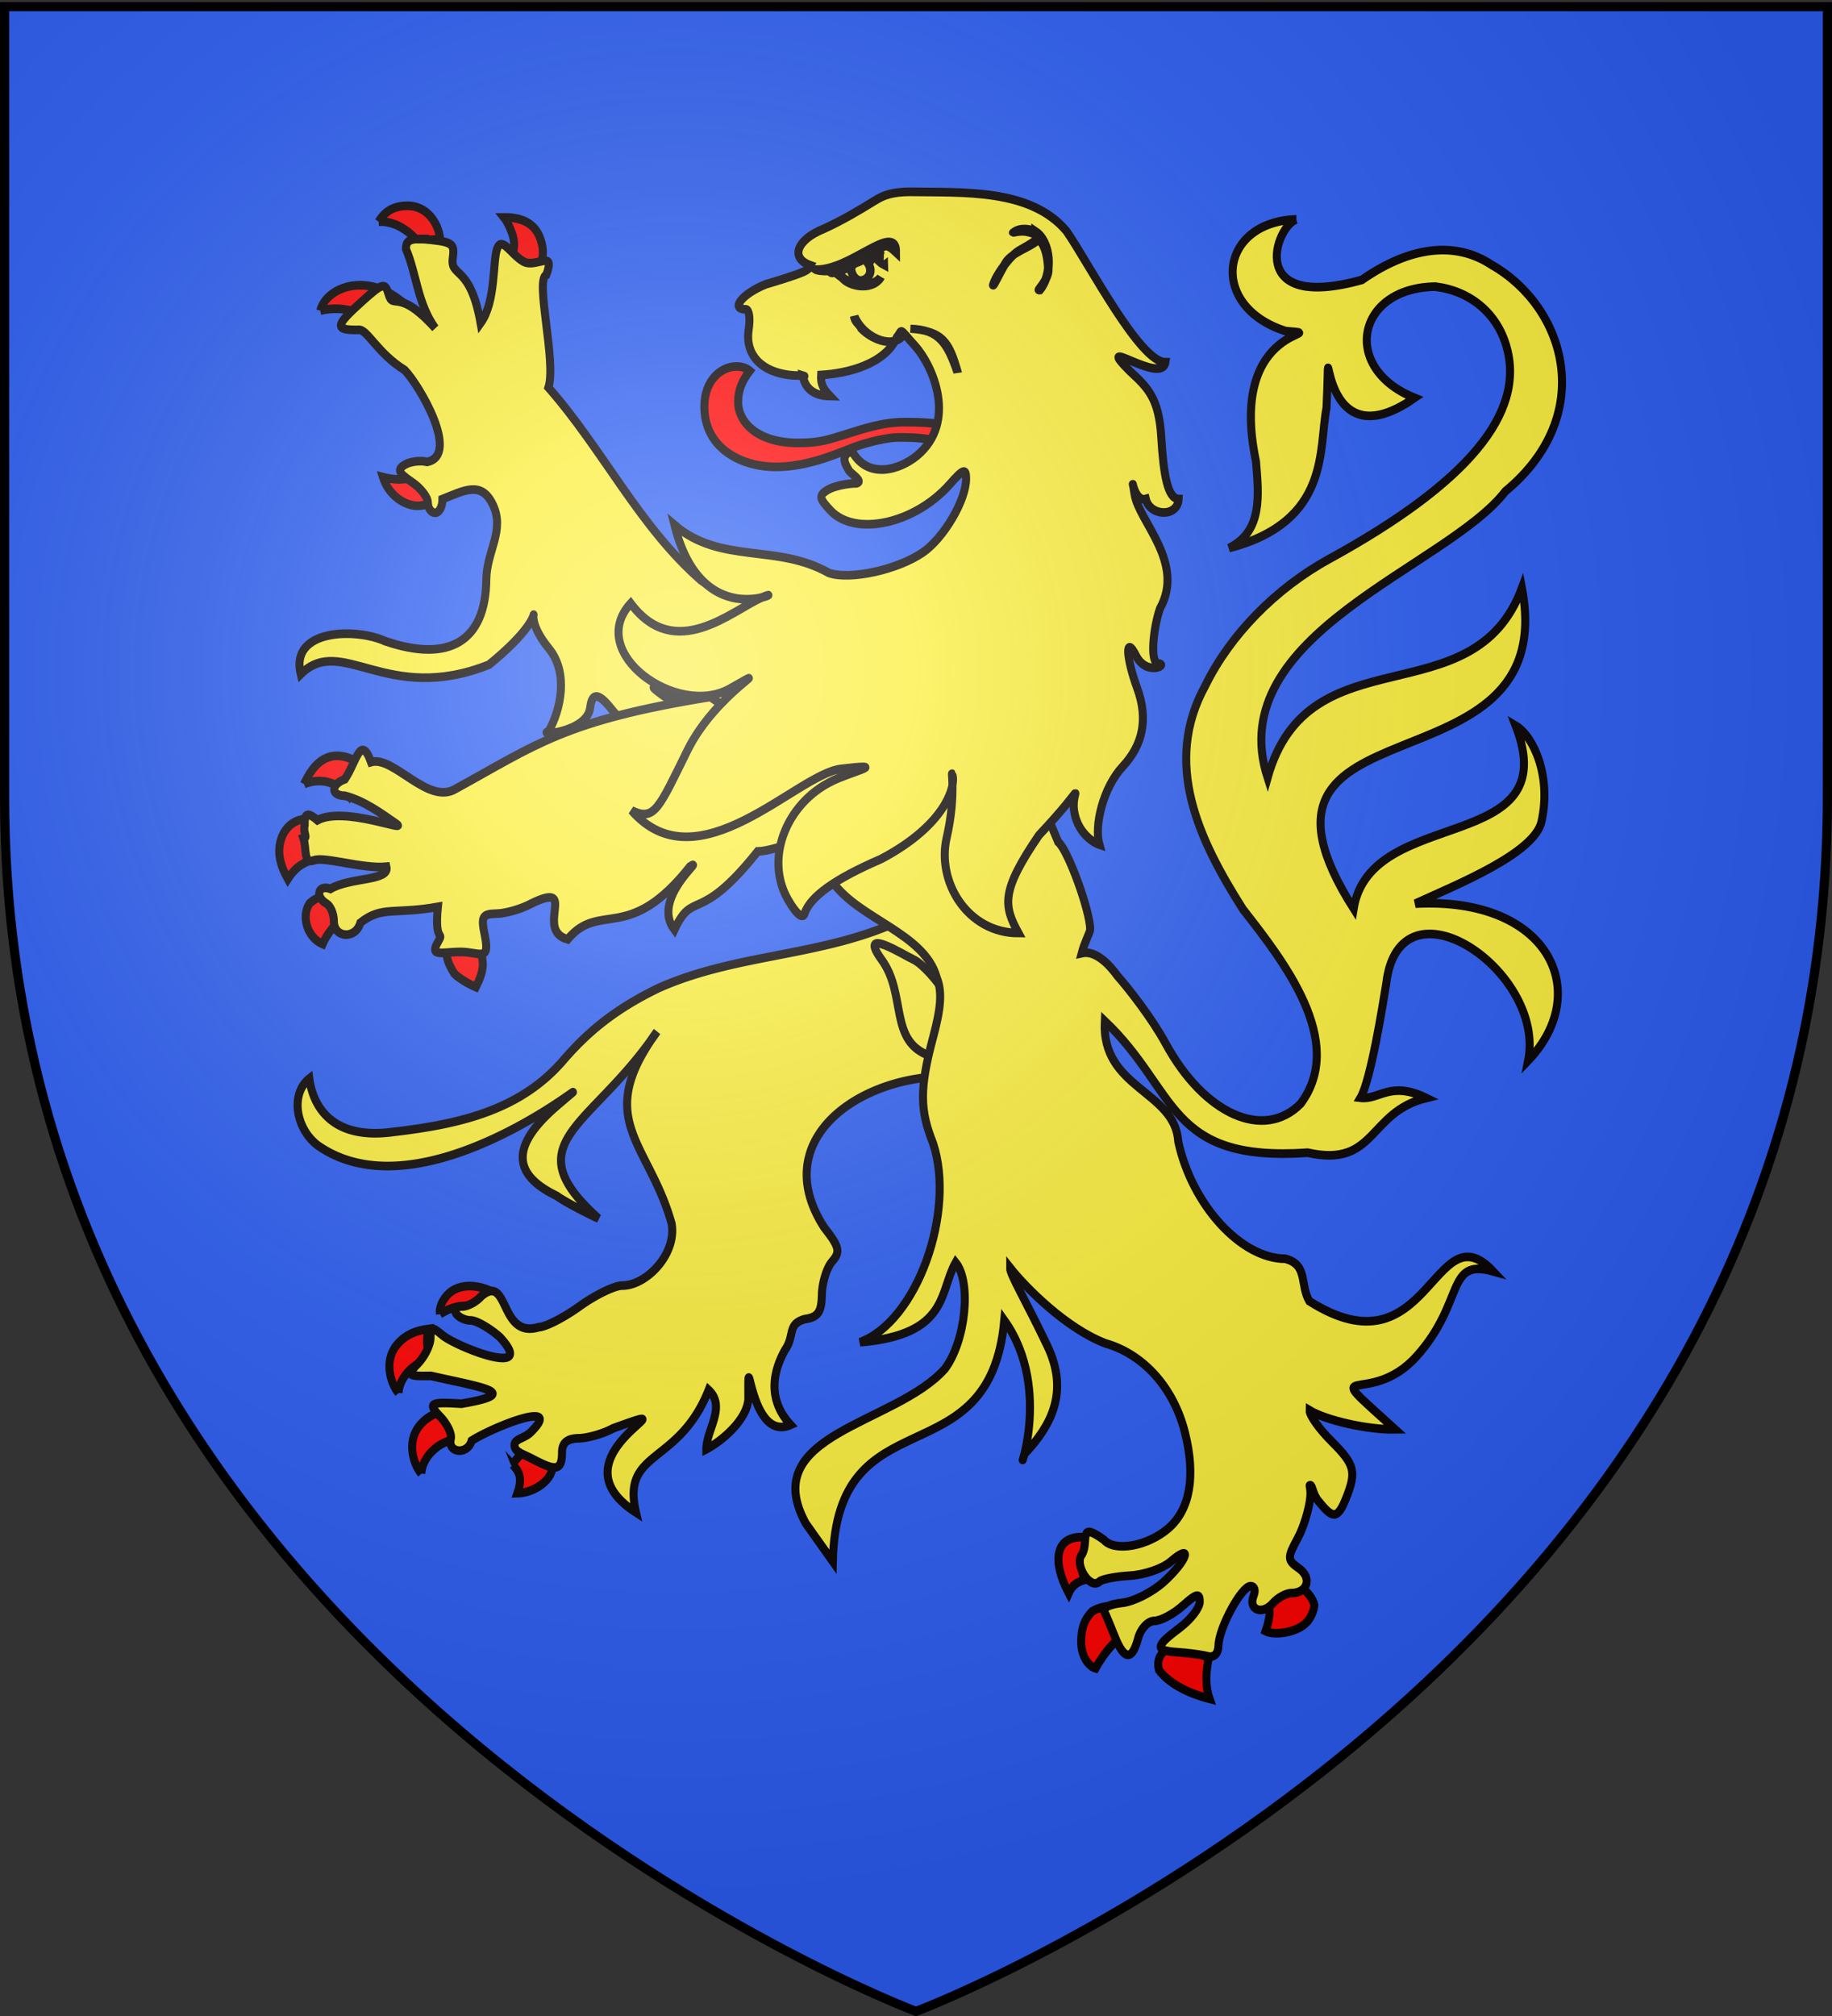 <svg xmlns="http://www.w3.org/2000/svg" xmlns:xlink="http://www.w3.org/1999/xlink" width="600" height="660" version="1.0"><rect width="100%" height="100%" fill="#333333" stroke="none"/><desc>Flag of Canton of Valais (Wallis)</desc><defs><radialGradient xlink:href="#a" id="b" cx="221.445" cy="226.331" r="300" fx="221.445" fy="226.331" gradientTransform="matrix(1.353 0 0 1.349 -77.63 -85.747)" gradientUnits="userSpaceOnUse"/><linearGradient id="a"><stop offset="0" style="stop-color:white;stop-opacity:.392"/><stop offset=".19" style="stop-color:white;stop-opacity:.251"/><stop offset=".6" style="stop-color:#6b6b6b;stop-opacity:.125"/><stop offset="1" style="stop-color:black;stop-opacity:.125"/></linearGradient></defs><g style="display:inline"><path d="M300 658.5s298.5-112.32 298.5-397.772V2.176H1.5v258.552C1.5 546.18 300 658.5 300 658.5" style="fill:#2b5df2;fill-opacity:1;fill-rule:evenodd;stroke:none;stroke-width:1px;stroke-linecap:butt;stroke-linejoin:miter;stroke-opacity:1"/></g><g style="opacity:1;fill:#fcef3c;fill-opacity:1;display:inline"><g style="fill:#fcef3c;fill-opacity:1"><path d="M780.372 508.002c-1.532-1.705-2.881-5.71-.42-8.605 1.811-2.13 4.265-2.774 6.303-3.005-.684 2.464-.12 4.027.357 5.453-3.28.61-6.085 3.335-6.24 6.157M784.01 479.126c-.088-.64-.025-1.628.964-2.927 2.164-2.846 6.393-2.552 9.51-1.002-.822.736-2.046 2.275-2.25 3.425-2.728-1.644-5.567-1.033-8.224.504M775.928 493.406c-1.532-1.704-2.881-5.71-.42-8.604 1.811-2.13 4.265-2.775 6.303-3.005-.684 2.464-.12 4.026.357 5.452-3.28.61-6.085 3.336-6.24 6.157M802.162 503.574c-2.4 0-3.937 2.83-3.943 2.807 1.303 1.273 1.915 2.433.896 5.164 3.429-.095 7.156-2.585 6.805-5.164 0 0-1.336-2.807-3.758-2.807" style="fill:red;fill-opacity:1;stroke:#050000;stroke-width:1.564;stroke-miterlimit:4;stroke-dasharray:none;stroke-opacity:1;display:inline" transform="matrix(1.679 0 0 1.809 -1172.27 -436.51)"/></g><path d="M878.735 406.41c-1.672.096-3.898.895-7.705 2.599-14.496 5.427-30.13 5.172-44.451 11.14-8.952 4.02-14.156 8.36-18.552 13.087-8.234 8.853-19.799 11.483-33.054 12.904-14.102 1.823-16.063-7.036-16.438-9.643-3.738 2.742-2.684 9.08 1.68 12.113 22.297 14.454 61.146-18.808 46.544-7.125-9.242 7.394-8.343 12.48 0 16.218 2.077 1.404 7.776 3.975 8.15 4.094-16.639-13.934-1.267-16.297 11.447-33.814-12.55 16.038-1.6 19.99 2.85 34.76 1.029 5.473-4.879 11.218-9.664 11.218-1.464 0-5.206 1.68-8.285 3.74-3.08 2.06-6.665 3.76-7.973 3.779-7.708 2.18-5.767-9.842-11.18-5.63-.968 1.032-2.659 1.89-3.785 1.89s-1.643.567-1.158 1.26c.484.693 1.761 1.26 2.85 1.26s3.659 1.357 5.702 3.03c7.301 7.372-7.703 2.05-11.046-.235-2.26-1.742-2.495-1.73-2.495.354 0 1.265-1.099 3.33-2.405 4.606-2.263 2.21-2.146 2.35 2.494 2.283 9.829 2.085 18.157 3.097 5.924 5.039-6.184-.36-6.617-.103-4.053 2.4 1.33 1.3 2.233 3.071 2.004 3.937-.692 2.623 3.28 2.97 4.054.355 4.405-2.593 18.139-7.589 11.536-1.536-1.287 1.175-3.252 1.191-3.163 2.402.09 1.21 1.525 1.472 3.519 2.44 4.294 2.085 5.746 2.37 5.746-1.22 0-1.683 1-2.489 3.206-2.52 1.764-.024 4.81-.82 6.77-1.81 17.688-5.951-12.905 4.861 4.455 15.234-2.903-11.41 8.271-8.39 14.163-22.162 3.486 3.034-.472 7.266-.445 10.707 3.21-1.577 7.98-5.396 8.195-9.133-.069-11.946.056 8.118 8.24 4.724-3.503-3.498-4.37-8.078-1.069-13.581 1.94-2.576.344-4.62 3.83-5.55 2.556-.321 3.272-1.248 3.341-4.41.048-2.196.95-4.899 2.005-6.022 1.641-1.748 1.418-2.644-1.515-6.102-10.623-15.173 5.17-26.375 21.558-27.32 7.164 0 7.423-.118 5.166-2.322-2.935-2.867-3.029-5.054-.222-7.794 2.6-2.54.359-6.611-4.454-13.502-2.795-4.002-3.497-3.061-3.564-4.094-.066-1.034 2.262.065 3.296-.04 3.014-.305 3.122-.152.58-1.456a4.87 4.87 0 0 0-2.629-.551z" style="fill:#fcef3c;fill-opacity:1;stroke:#050000;stroke-width:1.564;stroke-miterlimit:4;stroke-dasharray:none;stroke-opacity:1;display:inline" transform="matrix(1.679 0 0 1.809 -1172.27 -436.51)"/><path d="M870.202 415.02c4.91 6.302 1.286 14.805 9.48 17.392 3.466 1.094 3.744-4.383 2.88-11.166-1.12-2.069-4.444-5.58-6.225-6.32s-11.044-6.21-6.135.094z" style="fill:#fcef3c;fill-opacity:1;stroke:#050000;stroke-width:1.564;stroke-miterlimit:4;stroke-dasharray:none;stroke-opacity:1;display:inline" transform="matrix(1.679 0 0 1.809 -1172.27 -436.51)"/><path d="M881.025 318.027c-1.312-.185-2.857-.334-6.427-.334-4.419 0-8.451 1.364-11.52 2.229-3.078.866-4.798 1.534-9.125 1.534-8.474 0-11.78-4.08-11.78-7.367 0-2.16.777-3.896 2.266-5.682-.7-.558-1.663-.786-2.587-.786-2.915 0-6.266 2.417-6.266 7.272 0 7.451 7.055 10.9 14.003 10.9 6.366 0 12.437-2.61 15.14-3.55 2.713-.93 6.504-1.785 8.87-1.785 4.242 0 5.786.306 7.67.74.034-.196.077-.567.077-.885 0-.998-.143-1.663-.32-2.286" style="fill:red;fill-opacity:1;stroke:#050000;stroke-width:1.564;stroke-miterlimit:4;stroke-dasharray:none;stroke-opacity:1;display:inline" transform="matrix(1.679 0 0 1.809 -1172.27 -436.51)"/><g style="fill:#fcef3c;fill-opacity:1"><path d="M798.073 283.519c-.482-1.199-.915-2.1-1.584-2.873 3.458-.026 5.961 1.005 7.072 3.767 1.078 2.683.37 4.633-.961 6-1.866-1.347-3.154-1.962-4.868-2.216.976-1.581.897-3.294.34-4.678M772.058 281.423c1.29-2.052 3.2-2.884 5.663-2.884 3.693 0 5.974 3.04 6.342 6-1.716.079-2.777.421-3.851 1.06-1.395-1.826-4.482-4.39-8.154-4.176M760.672 297.52c.66-2.479 3.779-4.655 7.935-4.601 3.336.043 5.937 1.527 7.497 2.614-3.197.567-5.184 2.053-5.995 3.416-2.185-1.352-5.525-2.316-9.437-1.429M781.24 326.682c.972 1.324 1.479 2.147 4.45 3.483-1.027 1.045-4.164 3.233-7.238 2.534-2.348-.533-4.634-2.324-5.56-5.048 4.083.973 6.432.009 8.349-.969" style="fill:red;fill-opacity:1;stroke:#050000;stroke-width:1.564;stroke-miterlimit:4;stroke-dasharray:none;stroke-opacity:1;display:inline" transform="matrix(1.679 0 0 1.809 -1172.27 -436.51)"/></g><path d="M779.873 284.542c-1.947.011-2.495.541-2.495 1.811 2.06 4.434 2.24 9.846 5.702 14.33-7.297-7.497-8.182-3.195-9.087-6.142-.667-2.174-1.14-2.061-5.122 1.26-5.33 4.446-5.58 5.292-.623 5.196 1.62-.031 3.63 4.26 8.877 7.272 2.854 2.723 10.868 15.362 4.396 16.623-1.338-.31-3.299-.077-4.365.512-1.53.843-1.238 1.496 1.291 3.07 1.764 1.098 3.207 2.78 3.207 3.78 0 .999.642 1.85 1.426 1.85s1.425-1.117 1.425-2.48c4.29-1.588 7.524-3.283 9.754.865 2.558 4.758-1.148 8.54-1.202 13.66-.119 11.13-7.15 15.179-19.732 11.18-5.563-2.37-18.634-2.315-16.48 5.983 8.002-7.365 16.733 5.69 36.745-1.728 15.23-11.517 4.064-11.539 11.693-2.901 3.84 4.348 2.324 11.024-.053 14.95-2.597.867 7.51.291 8.092-4.298.373-2.936 1.802-2.467 4.143.276 2.206 2.585 2.637 2.149 8.418 1.141 3.536-.616 5.968-.521 6.102-1.614.133-1.092-.737.783-5.568-2.755-6.25-4.578 30.002 16.467 33.756-1.327 2.266-10.81-4.701-14.589-21.017-16.82-.179-.896.274.967-4.187-1.89-12.151-9.853-19.032-23.538-29.798-34.917 1.62-4.576-2.68-19.565-.4-20.391 1.851-4.785-2.026-1.14-4.454-2.402s-4.166-4.627-5.123-2.4c-.956 2.225-.182 9.583-3.251 13.54-2.022-10.632-5.907-8.225-5.434-11.69.346-2.532.158-2.938-4.187-3.386-.988-.102-1.8-.161-2.45-.158z" style="fill:#fcef3c;fill-opacity:1;stroke:#050000;stroke-width:1.564;stroke-miterlimit:4;stroke-dasharray:none;stroke-opacity:1;display:inline" transform="matrix(1.679 0 0 1.809 -1172.27 -436.51)"/><g style="fill:#fcef3c;fill-opacity:1"><path d="M757.79 389.518c-2.333.119-4.009 1.633-4.7 3.48-.937 2.5-.234 4.91 1.246 7.369 1.694-2.49 3.71-3.19 4.87-3.454 1.397-1.717 1.602-5.992-1.416-7.395M757.502 383.201c.322-.655.866-1.69 1.692-2.69 2.9-3.513 6.63-2.742 9.815-.666-1.66 1.81-2.538 3.505-2.952 5.225-1.514-1.76-4.942-3.282-8.555-1.869M762.796 403.89c-2.006-.912-3.627.438-4.196.882-1.693 2.295-.507 6.17 2.52 7.38.738-1.58 2-3.096 3.12-4.028.395-1.948 0-3.578-1.444-4.234M786.848 412.128c-2.765 1.238-1.006 3.858-.018 5.386.902.825 2.715 1.843 4.19 2.428 1.715-3.183 1.513-4.5.942-6.37-1.748-1.676-3.492-2.17-5.114-1.444" style="fill:red;fill-opacity:1;stroke:#050000;stroke-width:1.564;stroke-miterlimit:4;stroke-dasharray:none;stroke-opacity:1;display:inline" transform="matrix(1.679 0 0 1.809 -1172.27 -436.51)"/></g><path d="M836.803 367.421c-28.534 4.268-34.118 8.711-49.786 16.668-5.323 2.966-12.085-6.085-16.445-4.877-2.042-5.17-2.857.025-5.113 3.105-2.767.939-2.767 2.992 0 2.992 3.848.946 7.091 3.181 9.977 5.039 2.8 1.802-10.08-3.23-15.322-.614-2.264-1.79-2.494-.882-2.494.929-.37 1.301.706 2.274-.223 2.4.623 1.738-.026 4.685 2.005 3.937s9.575 1.58 14.176 1.154c.672 2.626-7.015 1.862-10.925 4.003-2.427-.823-3.055 1.422-.757 2.677.784.428 1.425 1.844 1.425 3.189 0 3.062 4.273 3.297 5.167.275 4.221-3.101 6.562-1.462 15.12-2.879-.723 6.827 1.349 4.209.023 6.343-1.753 2.824.8 1.798 4.455 1.811 3.653.013 5.753 1.918 4.676-2.992-.766-3.383-.502-3.897 2.272-3.936 1.744-.025 4.81-.82 6.77-1.81 9.371-4.26.6 4.778 7.112 6.457 6.366-7.043 11.82.987 23.888-13.19 3.155-1.854-7.703 5.797-3.058 11.457 3.713-7.4 4.681-.7 16.242-14.173 3.15 0 15.942-3.829 17.293-9.392L874.29 371.1c-1.706-12.014-23.989 6.248-37.487-3.679z" style="fill:#fcef3c;fill-opacity:1;stroke:#050000;stroke-width:1.564;stroke-miterlimit:4;stroke-dasharray:none;stroke-opacity:1;display:inline" transform="matrix(1.679 0 0 1.809 -1172.27 -436.51)"/><g style="fill:#fcef3c;fill-opacity:1"><path d="M913.729 532.062c-.644.101-1.552.36-2.46.83-1.217 1.14-2.176 2.613-2.176 5.581 0 2.344 1.297 4.333 2.8 4.75 2.007-3.384 4.15-5.156 5.237-5.885 1.029-2.928-.218-5.774-3.401-5.276M927.294 539.434c2.209-.29 4.335.51 6.658 2.056-.576 2.566-.653 5.033.194 7.255-4.727-1.125-8.12-3.024-9.864-5.19-.504-1.679.095-3.74 3.012-4.121M945.401 531.224c.533 1.078.747 2.309-.332 5.276 1.638.798 6.238.329 8.195-1.793.41-.445 1.228-1.671 1.306-2.943-.22-1.078-1.247-2.246-2.1-2.861-1.1-.792-4.698-.665-7.069 2.321M912.031 520.005c-.622-.307-1.802-.537-2.857-.537-5.129 0-5.784 4.37-2.521 10.154.73-1.55 1.88-2.098 3.162-2.424-1.35-2.727-.263-6.103 2.216-7.193" style="fill:red;fill-opacity:1;stroke:#050000;stroke-width:1.564;stroke-miterlimit:4;stroke-dasharray:none;stroke-opacity:1;display:inline" transform="matrix(1.679 0 0 1.809 -1172.27 -436.51)"/></g><path d="M951.064 281.012c-15.095.418-17.201 15.755-2.078 20.208 9.864.817-11.542-1.864-5.792 23.605.509 5.882 1.41 12.597-5.27 15.668 19.85-4.812 17.457-17.948 19.019-25.352 1.11-20.936-3.106 11.308 17.185-1.837-14.478-5.381-11.32-19.996 4.105-20.128 6.8.806 11.943 4.817 13.808 10.786 3.787 12.123-7.542 24.735-34.564 38.499-10.445 5.32-19.287 13.704-24.14 22.871-8.405 14.132-1.272 27.952 7.304 40.507 7.859 9.34 20.278 23.953 11.269 35.192-7.17 6.745-18.794 1.964-26.323-10.864-2.618-4.46-7.067-9.796-9.398-12.243-1.883-2.422-4.478-4.666-6.993-4.133.556-1.958 1.648-3.792 1.648-4.291 0-3.385-4.368-14.455-6.236-15.825-7.197-15.449-2.305-13.695-20.074-18.673-2.642.564-12.57 10.509-18.274 12.848-3.286 1.348-3.416 11.886-5.613 13.108 5.176 6.715 17.888 9.242 20.266 17.242 1.075 2.498.886 5.348-.713 10.864-2.73 9.418-2.5 13.31 0 19.132 4.427 12.334-3.058 32.178-14.253 36.019 17.385-1.386 15.407-9.087 18.663-14.447 3.128 3.574 1.965 14.212-2.094 19.25-9.737 10.145-36.723 11.673-27.142 27.984l5.273 6.893c.696-30.624 30.605-14.428 33.45-43.656 9.806 12.771 1.8 29.872 3.964 24.17 5.137-5.045 8.741-11.175 4.414-19.582-4.326-8.407-7.295-12.9-7.265-14.114 3.128 3.685 11.013 11.008 18.618 13.699 7.473 1.979 13.32 8.071 15.5 16.1 2.146 7.906 1.021 13.962-3.207 17.36-4.06 3.263-10.5 4.328-12.605 2.087-5.153-3.454-2.804.176-4.248 2.633-1.633 1.74 1.558 6.554 3.402 4.925.495-.438 3.152-.914 5.924-1.063s6.361-1.266 7.928-2.52c4.463-3.569 3.316-.28-1.247 3.583-2.242 1.898-5.93 3.644-8.196 3.858s-3.856.88-3.518 1.495 1.28 2.7 2.093 4.606c1.839 4.306 3.38 4.412 4.543.315.492-1.732 1.926-3.15 3.163-3.15s3.753-1.248 5.567-2.755c2.686-2.23 3.296-2.351 3.296-.708 0 1.11-1.764 3.225-3.92 4.724-4.836 3.362-4.897 4.123-.356 4.408 1.96.124 4.526.425 5.701.709 1.366.33 2.17-.36 2.227-1.968.114-3.201 4.506-10.708 6.28-10.708.74 0 1 .763.58 1.732-1.11 2.557 1.672 3.581 3.741 1.378.969-1.031 2.619-1.85 3.652-1.85 3.152 0 4.032-2.803 1.426-4.488-2.266-1.464-2.288-1.903-.223-5.432 1.231-2.105 2.099-5.161 2.36-6.731.404-2.425-.322-2.864.09-2.874s.482 1.598 1.559 2.834c2.683 3.081 3.676 3.588 5.389-.393 2.103-4.89 1.795-6.136-2.85-10.432-2.352-2.175-4.273-4.678-4.232-5.55 3.176 1.788 11.312 3.534 16.677 3.436-15.823-13.337-5.292-3.414 4.204-13.228s5.64-17.773 14.901-15.378c-11.547-11.398-12.431 19.187-35.827 5.408-1.881-2.934-.203-6.616-4.72-7.676-8.59-.013-18.172-9.72-20.846-21.179-.61-9.288-15.055-9.535-14.342-21.847 14.364 12.654 12.078 25.612 39.59 23.834 13.34 2.771 11.719-7.31 23.1-9.9-7.016-3.176-9.073.374-12.805-.038 1.996-3.17 4.33-16.713 5.02-20.665 2.55-20.176 31.186-2.328 27.686 13.932 12.676-12.296 4.202-29.7-21.995-28.404 8.06-3.441 23.205-9.056 24.595-14.842 1.974-8.224-1.55-15.448-5.035-17.362 9.85 23.633-28.292 14.221-31.606 33.112-27.17-39.587 40.718-19.396 32.825-58.043-9.468 23.738-41.616 7.771-49.617 34.365-9.045-26.012 34.947-38.043 46.393-51.85 17.988-13.8 11.776-33.364-2.744-41.012-7.031-4.313-15.898-3.315-25.254 2.755-22.711 5.876-16.815-9.77-12.783-10.943z" style="fill:#fcef3c;fill-opacity:1;stroke:#050000;stroke-width:1.564;stroke-miterlimit:4;stroke-dasharray:none;stroke-opacity:1;display:inline" transform="matrix(1.679 0 0 1.809 -1172.27 -436.51)"/><path d="M875.464 276.017c-3.067.046-4.774.521-6.592 1.574-3.283 1.904-6.449 3.608-9.977 5.118-5.233 1.932-6.623 5.249-2.717 6.574-.526.685 1.38.73-8.597 3.464-4.541 1.677-7.01 4.527-3.92 4.527.649 0 .914 1.611.58 3.621-.851 5.125 3.22 8.408 10.2 8.385.04 0 .216.014.356.04-.003-.013.002-.027 0-.04.533.156.283.091 0 .04.408 2.097 1.882 3.597 5.3 3.66-1.272-1.238-1.862-2.178-1.737-3.818 5.337-.289 12.558-2.033 14.787-6.85 1.222-1.352.153-1.907 3.564 1.614 3.49 3.604 8.25 13.727.356 19.84-3.442 2.61-9.606 4.348-12.694-.826-2.582.81-1.034 2.717-.534 3.582.588.665 2.746 1.859 1.47 2.244-1.96.021-4.512.54-5.657 1.18-1.781.997-1.696 1.558.579 3.78 4.847 4.733 16.424 2.35 23.205-4.763 2.696-2.828 3.201-2.986 3.207-1.024.012 3.879-4.384 10.79-8.507 13.384-4.968 3.127-14.21 4.986-18.261 3.661-10.244-5.368-21.087-1.51-30.11-8.66 5.56 20.689 23.217 10.597 17.016 13.114-5.905 2.396-16.89 11.817-25.567 1.057-8.822 8.97 9.08 20.741 19.286 15.471 10.065-5.198-2.602.604-8.196 11.101s-6.412 12.93-10.912 10.904c12.906 13.774 32.201-6.583 40.843-7.519s3.764.044-.623 1.732c-9.765 3.758-14.423 14.187-9.755 21.848 1.588 2.606 2.89 3.663 3.252 2.638 1.087-3.084 5.891-6.284 14.965-9.92 12.884-6.318 14.463-13.352 13.941-15.077-.532-1.76.831 3.21-1.158 11.219-1.997 8.042 4.096 17.26 13.997 17.26-2.889-4.926-3.463-7.565 3.997-17.693 10.12-10.013 6.288-8.55 6.843-4.562s3.694 5.88 4.948 6.261c-1.043-3.384.69-10.275 4.556-14.139s5.055-8.5 2.806-14.21c-2.25-5.711-2.31-9.692-.223-5.866s6.494 1.604 4.322 1.425c-1.654-.136-.937-6.491.355-9.928 4.971-8.339-4.155-15.788-4.944-20.666-.79-4.879-.339 1.517 2.182.826.805 3.172 6.232 3.36 6.408.006-2.096-.059-2.946-4.226-3.393-11.22-.447-6.992-2.602-8.908-6.133-11.933-7.445-6.933 6.207 2.69 6.942-1.594-4.98 0-14.88-17.803-19.28-23.717-7.005-7.776-20.274-6.967-30.776-7.125z" style="fill:#fcef3c;fill-opacity:1;stroke:#050000;stroke-width:1.564;stroke-miterlimit:4;stroke-dasharray:none;stroke-opacity:1;display:inline" transform="matrix(1.679 0 0 1.809 -1172.27 -436.51)"/><g style="fill:#fcef3c;fill-opacity:1;stroke:#050000;stroke-width:1.846;stroke-miterlimit:4;stroke-dasharray:none;stroke-opacity:1;display:inline"><path d="M282.318 48.94c-7.944 5.834-9.598 2.366-9.878 5.248.063.298.542.267 1.189.079.237.57 1.035.808 1.734 1.63 1.815 1.76 6.37 2.417 7.991-.617-1.776 2.413-6.832 2.27-9.452-1.092 1.845-.607 3.875-1.8 3.24-1.465-.825.435.293 4.127 2.604 3.104 1.555-.688 1.598-2.433.88-3.567 1.76-2.6 1.46-.804 3.371.258 0 0-.058-1.714-.039-1.709-.69-.075-1.002-1.869-1.64-1.87zM316.991 44.93c3.243 2.267 3.939 9.4.894 13.356-.934.128 1.984-2.106 1.883-4.826-.193-5.206-1.908-6.913-2.466-6.372-1.654 1.602-5.456 2.624-6.768 4.91s-2.973 5.946-2.735 5.05c.617-2.314 3.667-6.649 5.819-7.923 3.253-1.927 5.673-3.16 1.55-4.024-2.145-.45-3.872.672-2.623-.178 1.188-.809 2.914-.69 4.446.008zM300.046 76.84c-1.897-6.846-3.232-9.345-10.259-9.868 6.281.204 8.116 3.344 10.259 9.869z" style="fill:#fcef3c;fill-opacity:1;stroke:#050000;stroke-width:1.846;stroke-miterlimit:4;stroke-dasharray:none;stroke-opacity:1" transform="matrix(1.506 0 0 1.447 -138.242 10.711)"/><path d="M275.787 52.908c8.41-2.493 7.266-6.742 10.823-3.275.018-7.148-9.952 4.342-17.585 3.907.924.684 5.188.625 6.762-.632zM279.243 67.068c1.9 2.025 6.244 4.319 8.62 1.78-2.653 2.583-8.473-.138-10.29-4.697.14 1.385.95 1.607 1.67 2.917z" style="fill:#fcef3c;fill-opacity:1;stroke:#050000;stroke-width:1.846;stroke-miterlimit:4;stroke-dasharray:none;stroke-opacity:1" transform="matrix(1.506 0 0 1.447 -138.242 10.711)"/></g></g><g style="opacity:1"><path d="M300 658.5s298.5-112.32 298.5-397.772V2.176H1.5v258.552C1.5 546.18 300 658.5 300 658.5" style="opacity:1;fill:url(#b);fill-opacity:1;fill-rule:evenodd;stroke:none;stroke-width:1px;stroke-linecap:butt;stroke-linejoin:miter;stroke-opacity:1"/></g><path d="M300 658.5S1.5 546.18 1.5 260.728V2.176h597v258.552C598.5 546.18 300 658.5 300 658.5z" style="opacity:1;fill:none;fill-opacity:1;fill-rule:evenodd;stroke:#000;stroke-width:3;stroke-linecap:butt;stroke-linejoin:miter;stroke-miterlimit:4;stroke-dasharray:none;stroke-opacity:1"/></svg>
